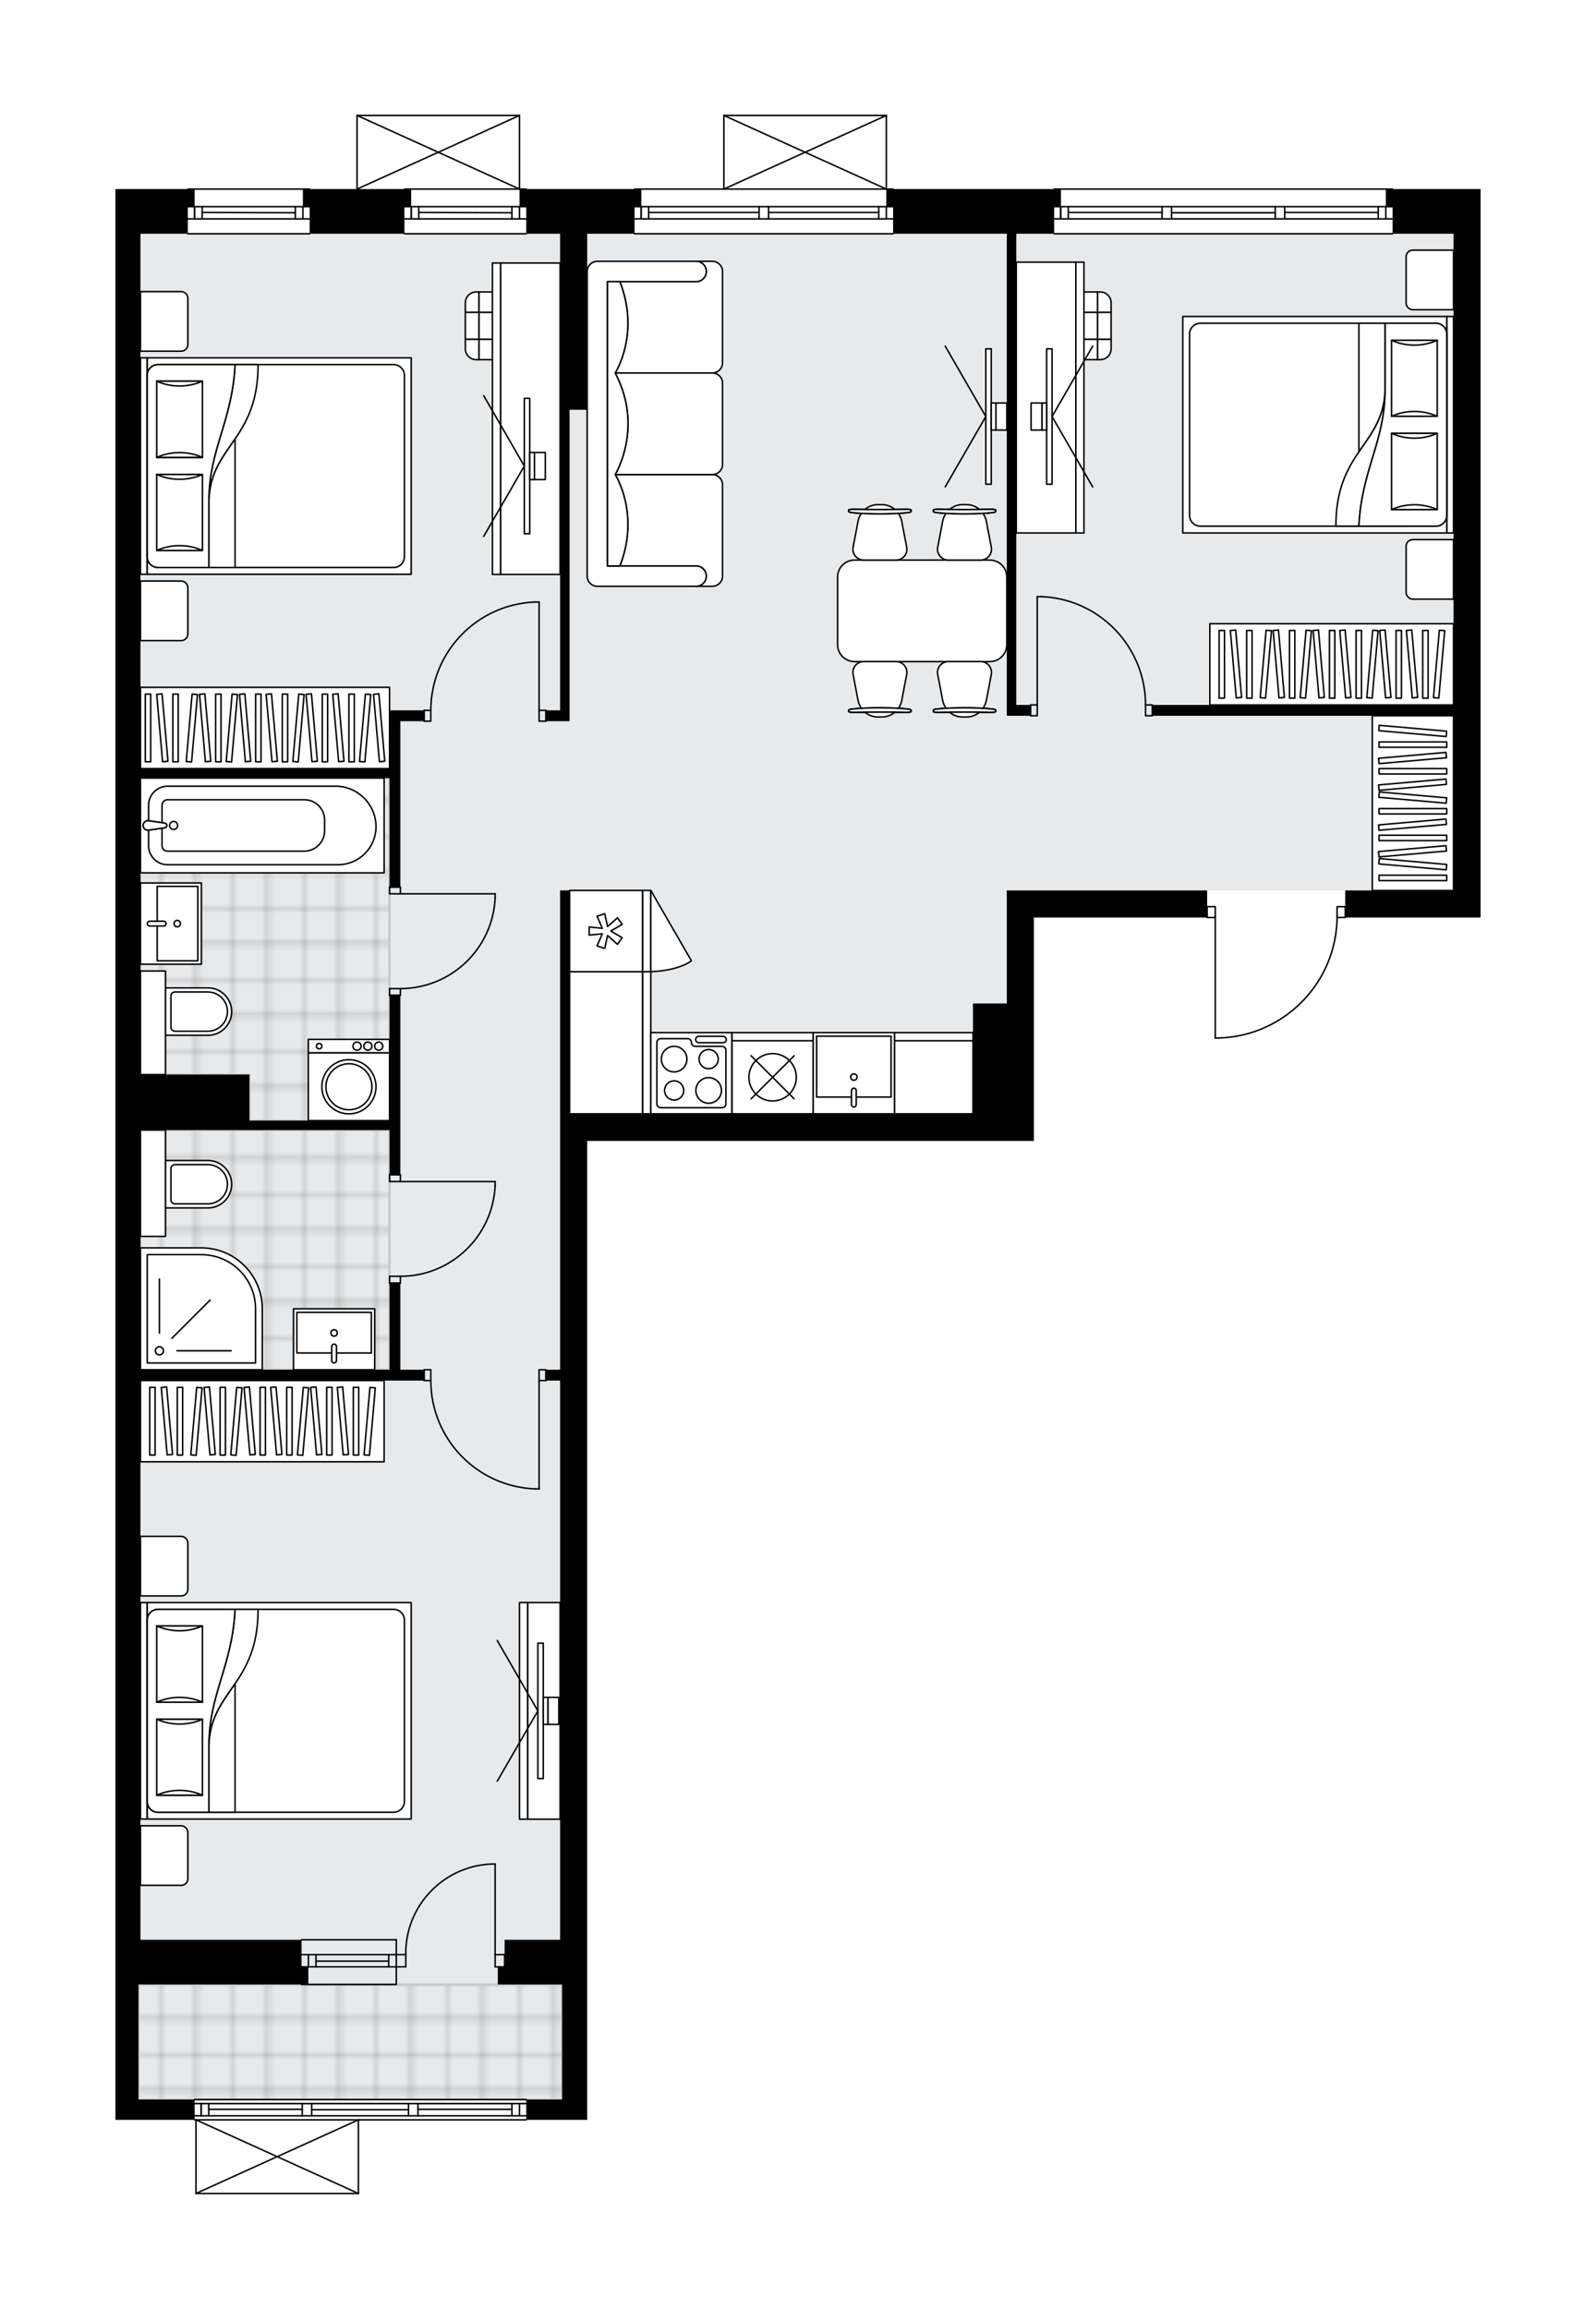 <svg xmlns="http://www.w3.org/2000/svg" xmlns:xlink="http://www.w3.org/1999/xlink" height="2000px" id="Layer_1" style="enable-background:new 0 0 1382.79 2000;" version="1.1" viewBox="0 0 1382.79 2000" width="1382.79px" x="0px" y="0px" xml:space="preserve">
<style type="text/css">
	.st0{fill:none;}
	.st1{opacity:0.25;fill:none;stroke:#13110C;stroke-width:0.4;stroke-miterlimit:10;}
	.st2{fill:#FFFFFF;}
	.st3{fill:#E7EAEC;}
	.st4{fill:url(#SVGID_1_);stroke:#C8C8C8;stroke-width:2;stroke-linecap:round;stroke-linejoin:round;stroke-miterlimit:10;}
	
		.st5{fill:url(#SVGID_00000124884458113021263220000007328771651029907105_);stroke:#C8C8C8;stroke-width:2;stroke-linecap:round;stroke-linejoin:round;stroke-miterlimit:10;}
	
		.st6{fill:url(#SVGID_00000056389736140498041630000005596336879933309590_);stroke:#C8C8C8;stroke-width:2;stroke-linecap:round;stroke-linejoin:round;stroke-miterlimit:10;}
	.st7{fill:none;stroke:#000000;stroke-width:1.3;stroke-linecap:round;stroke-linejoin:round;stroke-miterlimit:10;}
	.st8{fill:#FFFFFF;stroke:#000000;stroke-width:1.3;stroke-linecap:round;stroke-linejoin:round;stroke-miterlimit:10;}
	.st9{fill:none;stroke:#000000;stroke-width:1.3;stroke-linecap:round;stroke-linejoin:round;}
	.st10{fill:none;stroke:#000000;stroke-width:1.3;stroke-linecap:round;stroke-linejoin:round;stroke-dasharray:10.508,10.508;}
	.st11{fill:none;stroke:#000000;stroke-width:1.3;stroke-linecap:round;stroke-linejoin:round;stroke-dasharray:9.42,9.42;}
	.st12{font-family:'Arial-BoldMT';}
	.st13{font-size:61.471px;}
	.st14{font-size:52.014px;}
	.st15{font-family:'ArialMT';}
	.st16{font-size:40px;}
</style>
<pattern height="14.57" id="New_Pattern_Swatch_2" patternUnits="userSpaceOnUse" style="overflow:visible;" viewBox="7.49 -22.06 14.57 14.57" width="14.57" x="-2353.62" y="983.15">
	<g>
		<rect class="st0" height="14.57" width="14.57" x="7.49" y="-22.06" />
		<g>
			<rect class="st1" height="7.29" width="7.29" x="14.77" y="-7.49" />
		</g>
		<g>
			<rect class="st1" height="7.29" width="7.29" x="0.2" y="-7.49" />
		</g>
		<g>
			<rect class="st1" height="7.29" width="7.29" x="22.06" y="-14.77" />
		</g>
		<g>
			<rect class="st1" height="7.29" width="7.29" x="7.49" y="-14.77" />
			<rect class="st1" height="7.29" width="7.29" x="14.77" y="-22.06" />
		</g>
		<g>
			<rect class="st1" height="7.29" width="7.29" x="0.2" y="-22.06" />
		</g>
		<g>
			<rect class="st1" height="7.29" width="7.29" x="22.06" y="-29.35" />
		</g>
		<g>
			<rect class="st1" height="7.29" width="7.29" x="7.49" y="-29.35" />
		</g>
	</g>
</pattern>
<path class="st2" d="M1207.21,163.78h75.58v15.25v23.46  v279.13v313.14h-23.46h-93.18c0,0.36-0.29,0.65-0.65,0.65h-6.41c-0.46,27.11-11.07,52.68-30,72.18  c-19.36,19.94-45.31,31.37-73.09,32.19c-0.01,0-0.01,0-0.02,0h-3.07c-0.36,0-0.65-0.29-0.65-0.65V795.41h-6.39  c-0.36,0-0.65-0.29-0.65-0.65H895.76v74.47v95.59v23.46H508.73v96.76v595.21v23.46v15.25v99.69v17.59H456.6  c0,0.36-0.29,0.65-0.65,0.65H311.17V1900c0,0,0,0.01,0,0.01c0,0.04-0.01,0.07-0.02,0.11c-0.01,0.05-0.01,0.1-0.03,0.15  c0,0,0,0,0,0.01c0,0.01-0.01,0.01-0.01,0.01c-0.05,0.1-0.12,0.17-0.2,0.23c-0.02,0.02-0.04,0.03-0.06,0.04  c-0.09,0.05-0.2,0.09-0.31,0.09H169.78c-0.12,0-0.22-0.04-0.31-0.09c-0.02-0.01-0.04-0.03-0.06-0.04c-0.08-0.06-0.16-0.14-0.2-0.23  c0-0.01-0.01-0.01-0.01-0.01c0,0,0,0,0-0.01c-0.02-0.04-0.02-0.1-0.03-0.15c-0.01-0.04-0.02-0.07-0.02-0.11c0,0,0-0.01,0-0.01  v-63.13h-0.52c-0.36,0-0.65-0.29-0.65-0.65H100v-17.59v-99.69v-38.7V202.48v-23.46v-15.25h62.1c0,0,0,0,0,0  c0-0.36,0.29-0.65,0.65-0.65H268.3c0.36,0,0.65,0.29,0.65,0.65c0,0,0,0,0,0h39.75c0,0,0,0,0,0V100c0,0,0-0.01,0-0.01  c0-0.04,0.01-0.07,0.02-0.11c0.01-0.05,0.01-0.1,0.03-0.15c0,0,0,0,0-0.01c0.01-0.02,0.03-0.04,0.04-0.06  c0.03-0.05,0.06-0.1,0.1-0.14c0.03-0.03,0.06-0.04,0.09-0.06c0.04-0.03,0.07-0.05,0.12-0.07c0.04-0.02,0.09-0.02,0.13-0.03  c0.04-0.01,0.07-0.02,0.11-0.02h140.74c0.03,0,0.06,0.01,0.1,0.02c0.05,0.01,0.1,0.01,0.14,0.03c0.04,0.02,0.08,0.05,0.12,0.07  c0.03,0.02,0.06,0.04,0.09,0.06c0.04,0.04,0.07,0.09,0.1,0.14c0.01,0.02,0.03,0.03,0.04,0.06c0,0,0,0,0,0.01  c0.02,0.05,0.02,0.1,0.03,0.15c0.01,0.04,0.02,0.07,0.02,0.11c0,0,0,0.01,0,0.01v63.13h5.21c0.36,0,0.65,0.29,0.65,0.65c0,0,0,0,0,0  h92.52c0,0,0,0,0,0c0-0.36,0.29-0.65,0.65-0.65h76.76V100c0,0,0-0.01,0-0.01c0-0.04,0.01-0.07,0.02-0.11  c0.01-0.05,0.01-0.1,0.03-0.15c0,0,0,0,0-0.01c0.01-0.02,0.03-0.04,0.04-0.06c0.03-0.05,0.06-0.1,0.1-0.14  c0.03-0.03,0.06-0.04,0.09-0.06c0.04-0.03,0.08-0.06,0.12-0.07c0.04-0.02,0.09-0.02,0.13-0.03c0.04-0.01,0.07-0.02,0.11-0.02h140.74  c0.03,0,0.06,0.01,0.09,0.02c0.05,0.01,0.1,0.01,0.14,0.03c0.04,0.02,0.08,0.05,0.12,0.07c0.03,0.02,0.07,0.04,0.09,0.06  c0.04,0.04,0.07,0.09,0.1,0.14c0.01,0.02,0.03,0.04,0.04,0.06c0,0,0,0,0,0.01c0.02,0.05,0.02,0.1,0.03,0.15  c0.01,0.04,0.02,0.07,0.02,0.11c0,0,0,0.01,0,0.01v63.13h5.21c0.36,0,0.65,0.29,0.65,0.65c0,0,0,0,0,0H912.7c0,0,0,0,0,0  c0-0.36,0.29-0.65,0.65-0.65h293.21C1206.92,163.13,1207.21,163.42,1207.21,163.78C1207.21,163.78,1207.21,163.78,1207.21,163.78z" id="background" />
<g id="floor">
	<polygon class="st3" points="1259.33,202.48 872.3,202.48 761.8,202.48 121.7,202.48 121.7,941.36 121.7,964.82 121.7,1718.94    119.94,1718.94 119.94,1818.63 487.03,1818.63 487.03,1718.94 485.27,1718.94 485.27,964.82 872.3,964.82 872.3,771.3    1259.33,771.3  " />
	<pattern id="SVGID_1_" patternTransform="matrix(4.138 0 0 4.138 15992.814 24370.867)" xlink:href="#New_Pattern_Swatch_2">
	</pattern>
	<rect class="st4" height="99.69" width="367.09" x="119.94" y="1718.94" />
	
		<pattern id="SVGID_00000009560151067669656010000008388717362156519085_" patternTransform="matrix(4.138 0 0 4.138 15992.814 24370.867)" xlink:href="#New_Pattern_Swatch_2">
	</pattern>
	
		<polygon points="   121.7,1186.48 337.5,1186.48 337.5,978.89 121.7,978.89 121.7,1070.96 121.7,1070.96  " style="fill:url(#SVGID_00000009560151067669656010000008388717362156519085_);stroke:#C8C8C8;stroke-width:2;stroke-linecap:round;stroke-linejoin:round;stroke-miterlimit:10;" />
	
		<pattern id="SVGID_00000164503892294994239890000010304018440148083124_" patternTransform="matrix(4.138 0 0 4.138 15992.814 24370.867)" xlink:href="#New_Pattern_Swatch_2">
	</pattern>
	
		<polygon points="   174.47,673.96 161.57,673.96 121.7,673.96 121.7,841.08 121.7,841.08 121.7,930.8 216.11,930.8 216.11,970.68 337.5,970.68    337.5,673.96  " style="fill:url(#SVGID_00000164503892294994239890000010304018440148083124_);stroke:#C8C8C8;stroke-width:2;stroke-linecap:round;stroke-linejoin:round;stroke-miterlimit:10;" />
	<g id="LINE_00000065786576519759676690000014876688556318067607_">
		<line class="st7" x1="913.35" x2="1206.56" y1="163.78" y2="163.78" />
	</g>
	<g id="LINE_00000055695333924350628180000007653453544769955969_">
		<line class="st7" x1="919.01" x2="919.01" y1="179.02" y2="189.58" />
	</g>
	<g id="LINE_00000049918723239742324900000016781381692003145659_">
		<line class="st7" x1="1200.69" x2="1200.69" y1="179.02" y2="189.58" />
	</g>
	<g id="LINE_00000039831539207267349390000005540477906635227035_">
		<line class="st7" x1="1006.83" x2="925.57" y1="184.01" y2="184.01" />
	</g>
	<g id="LINE_00000054969498064321529070000006541453416508843396_">
		<line class="st7" x1="1194.13" x2="1113.08" y1="184.01" y2="184.01" />
	</g>
	<g id="LINE_00000131343987155895808240000006076412457465874586_">
		<line class="st7" x1="1194.13" x2="1194.13" y1="189.58" y2="179.02" />
	</g>
	<g id="LINE_00000165203324440968710700000010232420978212104614_">
		<line class="st7" x1="919.01" x2="919.01" y1="179.02" y2="189.58" />
	</g>
	<g id="LINE_00000080929683170939022060000011869268320068364722_">
		<line class="st7" x1="925.57" x2="925.57" y1="189.58" y2="179.02" />
	</g>
	<g id="LINE_00000069365103627974201860000016456032373402370953_">
		<line class="st7" x1="1015.04" x2="1015.04" y1="179.02" y2="189.58" />
	</g>
	<g id="LINE_00000107564203042638147850000010872911639718829994_">
		<line class="st7" x1="1015.04" x2="1006.83" y1="189.58" y2="189.58" />
	</g>
	<g id="LINE_00000059287704058068875000000017233142017148774839_">
		<line class="st7" x1="1006.83" x2="1006.83" y1="189.58" y2="179.02" />
	</g>
	<g id="LINE_00000121254292581433992770000003389307157854265999_">
		<line class="st7" x1="1006.83" x2="1015.04" y1="179.02" y2="179.02" />
	</g>
	<g id="LINE_00000079480909195407717110000009791433008972479892_">
		<line class="st7" x1="1206.56" x2="913.35" y1="202.48" y2="202.48" />
	</g>
	<g id="LINE_00000083049689348766073870000013339397413849622183_">
		<line class="st7" x1="1113.08" x2="1113.08" y1="179.02" y2="189.58" />
	</g>
	<g id="LINE_00000083070595215373605710000009937352669109298860_">
		<line class="st7" x1="1113.08" x2="1104.87" y1="189.58" y2="189.58" />
	</g>
	<g id="LINE_00000107582404878869313900000013119599633924733112_">
		<line class="st7" x1="1104.87" x2="1104.87" y1="189.58" y2="179.02" />
	</g>
	<g id="LINE_00000108308241271841889630000004005283546635650734_">
		<line class="st7" x1="1104.87" x2="1113.08" y1="179.02" y2="179.02" />
	</g>
	<g id="LINE_00000102530633821098419090000012415357882457284002_">
		<line class="st7" x1="1104.87" x2="1015.04" y1="184.3" y2="184.3" />
	</g>
	<g id="LWPOLYLINE_00000079461657966594350270000014413953740074394770_">
		<line class="st7" x1="1113.08" x2="1206.56" y1="179.02" y2="179.02" />
	</g>
	<g id="LWPOLYLINE_00000083078235745556439140000013639604730856111033_">
		<line class="st7" x1="1104.87" x2="1015.04" y1="179.02" y2="179.02" />
	</g>
	<g id="LWPOLYLINE_00000104677644315730423990000005175078907707876282_">
		<line class="st7" x1="1006.83" x2="913.35" y1="179.02" y2="179.02" />
	</g>
	<g id="LWPOLYLINE_00000137102829040881925930000007281117979113345689_">
		<line class="st7" x1="1113.08" x2="1206.56" y1="189.58" y2="189.58" />
	</g>
	<g id="LWPOLYLINE_00000170975494200007203710000013407744075092244927_">
		<line class="st7" x1="1104.87" x2="1015.04" y1="189.58" y2="189.58" />
	</g>
	<g id="LWPOLYLINE_00000092457771124146866120000008924307349832712835_">
		<line class="st7" x1="1006.83" x2="913.35" y1="189.58" y2="189.58" />
	</g>
	<g id="LINE_00000053504407235295608250000006365578803278196671_">
		<line class="st7" x1="168.61" x2="455.95" y1="1818.63" y2="1818.63" />
	</g>
	<g id="LINE_00000025420483739460619990000013872351668311774348_">
		<line class="st7" x1="174.26" x2="174.26" y1="1822.15" y2="1832.7" />
	</g>
	<g id="LINE_00000065782580483564490650000000032238036436846219_">
		<line class="st7" x1="450.09" x2="450.09" y1="1822.15" y2="1832.7" />
	</g>
	<g id="LINE_00000158015229875373570610000006107069453887089798_">
		<line class="st7" x1="261.85" x2="180.83" y1="1827.13" y2="1827.13" />
	</g>
	<g id="LINE_00000090256208736794087230000007740420280929462680_">
		<line class="st7" x1="443.52" x2="362.13" y1="1827.13" y2="1827.13" />
	</g>
	<g id="LINE_00000142857331085090662010000004965870082379129276_">
		<line class="st7" x1="443.52" x2="443.52" y1="1832.7" y2="1822.15" />
	</g>
	<g id="LINE_00000083052193232808870410000010161486886702033804_">
		<line class="st7" x1="174.26" x2="174.26" y1="1822.15" y2="1832.7" />
	</g>
	<g id="LINE_00000124872792600948838660000009627313157501472153_">
		<line class="st7" x1="180.83" x2="180.83" y1="1832.7" y2="1822.15" />
	</g>
	<g id="LINE_00000053530463252288550400000016792236990050464682_">
		<line class="st7" x1="270.06" x2="270.06" y1="1822.15" y2="1832.7" />
	</g>
	<g id="LINE_00000068675229051570000550000017709006529851211684_">
		<line class="st7" x1="270.06" x2="261.85" y1="1832.7" y2="1832.7" />
	</g>
	<g id="LINE_00000124125739327719540370000008337198395620922258_">
		<line class="st7" x1="261.85" x2="261.85" y1="1832.7" y2="1822.15" />
	</g>
	<g id="LINE_00000070826066669602983360000015809619787512411033_">
		<line class="st7" x1="261.85" x2="270.06" y1="1822.15" y2="1822.15" />
	</g>
	<g id="LINE_00000026856183877299310400000017227982792068213126_">
		<line class="st7" x1="455.95" x2="168.61" y1="1836.22" y2="1836.22" />
	</g>
	<g id="LINE_00000114057344830888230670000012578887860259156128_">
		<line class="st7" x1="362.13" x2="362.13" y1="1822.15" y2="1832.7" />
	</g>
	<g id="LINE_00000075844241463108017520000009979526615069503115_">
		<line class="st7" x1="362.13" x2="353.92" y1="1832.7" y2="1832.7" />
	</g>
	<g id="LINE_00000132075396329006983590000008563069426093278885_">
		<line class="st7" x1="353.92" x2="353.92" y1="1832.7" y2="1822.15" />
	</g>
	<g id="LINE_00000026139384054244114300000002819755934012810174_">
		<line class="st7" x1="353.92" x2="362.13" y1="1822.15" y2="1822.15" />
	</g>
	<g id="LINE_00000106105842522641406760000009864554832837735863_">
		<line class="st7" x1="353.92" x2="270.06" y1="1827.43" y2="1827.43" />
	</g>
	<g id="LWPOLYLINE_00000085928756548986037630000009881850516926183820_">
		<line class="st7" x1="362.13" x2="455.95" y1="1822.15" y2="1822.15" />
	</g>
	<g id="LWPOLYLINE_00000165233067441535944710000005381149338551270536_">
		<line class="st7" x1="353.92" x2="270.06" y1="1822.15" y2="1822.15" />
	</g>
	<g id="LWPOLYLINE_00000171703574193634830030000001148430362651012486_">
		<line class="st7" x1="261.85" x2="168.61" y1="1822.15" y2="1822.15" />
	</g>
	<g id="LWPOLYLINE_00000121980146618915955450000003600813094308764095_">
		<line class="st7" x1="362.13" x2="455.95" y1="1832.7" y2="1832.7" />
	</g>
	<g id="LWPOLYLINE_00000060001856651784110330000006407114206453362308_">
		<line class="st7" x1="353.92" x2="270.06" y1="1832.7" y2="1832.7" />
	</g>
	<g id="LWPOLYLINE_00000023265218225971862250000011233787713918564010_">
		<line class="st7" x1="261.85" x2="168.61" y1="1832.7" y2="1832.7" />
	</g>
	<g id="LINE_00000099622775142548763430000005980315499039424656_">
		<line class="st7" x1="343.36" x2="261.26" y1="1693.14" y2="1693.14" />
	</g>
	<g id="LINE_00000170991891389512650230000015178549088150426279_">
		<line class="st7" x1="343.36" x2="261.26" y1="1703.69" y2="1703.69" />
	</g>
	<g id="LINE_00000035491931438055845750000016566560567984163757_">
		<line class="st7" x1="336.79" x2="273.78" y1="1698.7" y2="1698.7" />
	</g>
	<g id="LINE_00000167393754036994380000000010144827415193517973_">
		<line class="st7" x1="267.21" x2="267.21" y1="1693.14" y2="1703.69" />
	</g>
	<g id="LINE_00000013179287833817328050000011939923519866055578_">
		<line class="st7" x1="336.79" x2="336.79" y1="1693.14" y2="1703.69" />
	</g>
	<g id="LINE_00000090263260062645350600000010911420348804694717_">
		<line class="st7" x1="343.36" x2="261.26" y1="1680.24" y2="1680.24" />
	</g>
	<g id="LINE_00000029004786630703762420000002730178792894629799_">
		<line class="st7" x1="261.26" x2="343.36" y1="1718.94" y2="1718.94" />
	</g>
	<g id="LINE_00000035489913453476718960000007669405928196392607_">
		<line class="st7" x1="273.78" x2="273.78" y1="1693.13" y2="1703.68" />
	</g>
	<g id="LINE_00000160185235011523682170000009487766204351126204_">
		<line class="st7" x1="343.36" x2="343.36" y1="1680.24" y2="1718.94" />
	</g>
	<g id="LINE_00000074410772854608592360000012393266196875705271_">
		<line class="st7" x1="549.78" x2="773.79" y1="163.78" y2="163.78" />
	</g>
	<g id="LINE_00000030482495924479557070000017920715969480339634_">
		<line class="st7" x1="773.79" x2="665.89" y1="189.58" y2="189.58" />
	</g>
	<g id="LINE_00000171684574122227787450000009131871806101611682_">
		<line class="st7" x1="657.68" x2="549.78" y1="189.58" y2="189.58" />
	</g>
	<g id="LINE_00000028289552743048053520000003807739055165662127_">
		<line class="st7" x1="555.43" x2="555.43" y1="179.02" y2="189.58" />
	</g>
	<g id="LINE_00000121989394167032080680000009492852406677520562_">
		<line class="st7" x1="767.92" x2="767.92" y1="179.02" y2="189.58" />
	</g>
	<g id="LINE_00000165931942520435063730000017975550182493495474_">
		<line class="st7" x1="773.79" x2="665.89" y1="179.02" y2="179.02" />
	</g>
	<g id="LINE_00000008863024628410990100000013914577159876313247_">
		<line class="st7" x1="657.68" x2="549.78" y1="179.02" y2="179.02" />
	</g>
	<g id="LINE_00000159454590524595304560000009784552671122908821_">
		<line class="st7" x1="657.68" x2="562" y1="184.01" y2="184.01" />
	</g>
	<g id="LINE_00000065070385521976046320000018078478290674830007_">
		<line class="st7" x1="761.35" x2="665.89" y1="184.01" y2="184.01" />
	</g>
	<g id="LINE_00000095320264146553728340000015992664373918158999_">
		<line class="st7" x1="761.35" x2="761.35" y1="189.58" y2="179.02" />
	</g>
	<g id="LINE_00000178910194484714062360000005926320974451856798_">
		<line class="st7" x1="555.43" x2="555.43" y1="179.02" y2="189.58" />
	</g>
	<g id="LINE_00000036967035228696407000000016109842175227796406_">
		<line class="st7" x1="562" x2="562" y1="189.58" y2="179.02" />
	</g>
	<g id="LINE_00000026848146106441152700000010832902116269865906_">
		<line class="st7" x1="665.89" x2="665.89" y1="179.02" y2="189.58" />
	</g>
	<g id="LINE_00000040552745066697049040000010525941071149768638_">
		<line class="st7" x1="665.89" x2="657.68" y1="189.58" y2="189.58" />
	</g>
	<g id="LINE_00000108288510476200978520000003965933461377984424_">
		<line class="st7" x1="657.68" x2="657.68" y1="189.58" y2="179.02" />
	</g>
	<g id="LINE_00000025436242193642029510000017468525202489235609_">
		<line class="st7" x1="657.68" x2="665.89" y1="179.02" y2="179.02" />
	</g>
	<g id="LINE_00000158029744129882737360000000452035006236859826_">
		<line class="st7" x1="773.79" x2="549.78" y1="202.48" y2="202.48" />
	</g>
	<g id="LINE_00000166659359402857546540000006888816347670112685_">
		<line class="st7" x1="162.75" x2="268.3" y1="163.78" y2="163.78" />
	</g>
	<g id="LINE_00000089536272190799520500000011798886324958547086_">
		<line class="st7" x1="268.3" x2="162.75" y1="189.58" y2="189.58" />
	</g>
	<g id="LINE_00000067222677937921012290000013896382423226966180_">
		<line class="st7" x1="168.61" x2="168.61" y1="179.02" y2="189.58" />
	</g>
	<g id="LINE_00000164488892891992141570000000551319292227483056_">
		<line class="st7" x1="262.44" x2="262.44" y1="179.02" y2="189.58" />
	</g>
	<g id="LINE_00000075144597459129958490000015561336890302944683_">
		<line class="st7" x1="268.3" x2="162.75" y1="179.02" y2="179.02" />
	</g>
	<g id="LINE_00000066485861710720031560000015687210182824758971_">
		<line class="st7" x1="255.87" x2="175.18" y1="184.3" y2="184.01" />
	</g>
	<g id="LINE_00000105393434105364237340000000017509512719073209_">
		<line class="st7" x1="255.87" x2="255.87" y1="189.58" y2="179.02" />
	</g>
	<g id="LINE_00000061470997728665373610000015814256366715943070_">
		<line class="st7" x1="168.61" x2="168.61" y1="179.02" y2="189.58" />
	</g>
	<g id="LINE_00000108987205449452610270000003429282243111353006_">
		<line class="st7" x1="175.18" x2="175.18" y1="189.58" y2="179.02" />
	</g>
	<g id="LINE_00000014599286894313641560000006314802742875997616_">
		<line class="st7" x1="268.3" x2="162.75" y1="202.48" y2="202.48" />
	</g>
	<g id="LINE_00000067939055274397731860000007113485827772173238_">
		<line class="st7" x1="350.4" x2="455.95" y1="163.78" y2="163.78" />
	</g>
	<g id="LINE_00000163766132052569809950000005406681248043331248_">
		<line class="st7" x1="455.95" x2="350.4" y1="189.58" y2="189.58" />
	</g>
	<g id="LINE_00000016795977376360528220000011321562622105406866_">
		<line class="st7" x1="356.26" x2="356.26" y1="179.02" y2="189.58" />
	</g>
	<g id="LINE_00000119817585278938372960000005156282391921515940_">
		<line class="st7" x1="450.09" x2="450.09" y1="179.02" y2="189.58" />
	</g>
	<g id="LINE_00000064344046677448698400000016632804057604906674_">
		<line class="st7" x1="455.95" x2="350.4" y1="179.02" y2="179.02" />
	</g>
	<g id="LINE_00000065763829729481684720000014212417543473064877_">
		<line class="st7" x1="443.52" x2="362.83" y1="184.3" y2="184.01" />
	</g>
	<g id="LINE_00000031195723120052490540000012746045048251156133_">
		<line class="st7" x1="443.52" x2="443.52" y1="189.58" y2="179.02" />
	</g>
	<g id="LINE_00000176731453089465330790000003631816620475892121_">
		<line class="st7" x1="356.26" x2="356.26" y1="179.02" y2="189.58" />
	</g>
	<g id="LINE_00000039845339734108077130000001666665195044782745_">
		<line class="st7" x1="362.83" x2="362.83" y1="189.58" y2="179.02" />
	</g>
	<g id="LINE_00000119077340528475253480000017596999168723976089_">
		<line class="st7" x1="455.95" x2="350.4" y1="202.48" y2="202.48" />
	</g>
	<g id="LWPOLYLINE_00000008829924268730123790000010299650863304943551_">
		<rect class="st7" height="9.38" width="7.04" x="1158.47" y="785.37" />
	</g>
	<g id="LWPOLYLINE_00000012468767151882921080000017288419796145844899_">
		<rect class="st7" height="9.38" width="7.04" x="1045.88" y="785.37" />
	</g>
	<g id="LWPOLYLINE_00000016074363009100399140000012898301874538824369_">
		<path class="st7" d="M1055.99,899.13c57.08-1.69,102.48-48.45,102.48-105.55" />
	</g>
	<g id="LINE_00000129182997312102075530000012784436244657384589_">
		<line class="st7" x1="1052.92" x2="1052.92" y1="793.57" y2="899.13" />
	</g>
	<g id="LINE_00000086692413789400666690000009612366233138590083_">
		<line class="st7" x1="1052.92" x2="1055.99" y1="899.13" y2="899.13" />
	</g>
	<g id="LWPOLYLINE_00000031184776646603903120000016270727705827246232_">
		<rect class="st7" height="9.38" width="5.86" x="467.09" y="1186.48" />
	</g>
	<g id="LWPOLYLINE_00000162328598676593272870000000520433831000334501_">
		<rect class="st7" height="9.38" width="5.86" x="367.4" y="1186.48" />
	</g>
	<g id="LINE_00000032644299928058892210000014195679337956534185_">
		<line class="st7" x1="472.96" x2="472.96" y1="1195.86" y2="1186.48" />
	</g>
	<g id="LINE_00000042014700665336207830000002146795374242112955_">
		<line class="st7" x1="367.4" x2="367.4" y1="1195.86" y2="1186.48" />
	</g>
	<g id="LINE_00000153682062810317172080000013125023687641567110_">
		<line class="st7" x1="467.09" x2="467.09" y1="1195.86" y2="1289.69" />
	</g>
	<g id="LINE_00000091012503940445673610000009848272398349365898_">
		<line class="st7" x1="463.57" x2="467.09" y1="1289.69" y2="1289.69" />
	</g>
	<g id="ARC_00000088831235778976971070000006536010941650174601_">
		<path class="st7" d="M463.57,1289.69c-50.41-1.95-90.28-43.38-90.31-93.83" />
	</g>
	<g id="LWPOLYLINE_00000083787711222964909280000000558363892583696285_">
		<rect class="st7" height="5.86" width="9.38" x="337.5" y="1017.59" />
	</g>
	<g id="LWPOLYLINE_00000172415701755388798190000015985854851386011318_">
		<rect class="st7" height="5.86" width="9.38" x="337.5" y="1105.55" />
	</g>
	<g id="LINE_00000049216487539880143820000006576410614144729755_">
		<line class="st7" x1="346.88" x2="337.5" y1="1017.59" y2="1017.59" />
	</g>
	<g id="LINE_00000009583518868432803480000014008256709496223114_">
		<line class="st7" x1="346.88" x2="337.5" y1="1111.42" y2="1111.42" />
	</g>
	<g id="LINE_00000125592259958498971430000013342035469152139166_">
		<line class="st7" x1="346.88" x2="428.98" y1="1023.46" y2="1023.46" />
	</g>
	<g id="ARC_00000053526205651397025160000012884682111557515405_">
		<path class="st7" d="M428.98,1026.97c-1.95,43.93-38.12,78.55-82.1,78.58" />
	</g>
	<g id="LINE_00000089562465139014371550000011076751458174490510_">
		<line class="st7" x1="428.98" x2="428.98" y1="1023.46" y2="1026.97" />
	</g>
	<g id="LWPOLYLINE_00000053524909017945160920000002378286189951548076_">
		<rect class="st7" height="5.86" width="9.38" x="337.5" y="768.37" />
	</g>
	<g id="LWPOLYLINE_00000112614820430144117570000008852506318031472551_">
		<rect class="st7" height="5.86" width="9.38" x="337.5" y="856.33" />
	</g>
	<g id="LINE_00000018944170385041308970000016851334477922264730_">
		<line class="st7" x1="346.88" x2="337.5" y1="768.37" y2="768.37" />
	</g>
	<g id="LINE_00000060013512068088944100000009096409515412034962_">
		<line class="st7" x1="346.88" x2="337.5" y1="862.19" y2="862.19" />
	</g>
	<g id="LINE_00000102532397676221292860000017606957325573818502_">
		<line class="st7" x1="346.88" x2="428.98" y1="774.23" y2="774.23" />
	</g>
	<g id="ARC_00000005262989832105636520000014543378050425037488_">
		<path class="st7" d="M428.98,777.75c-1.95,43.93-38.12,78.55-82.1,78.58" />
	</g>
	<g id="LINE_00000080179742923534904070000004253934680331118765_">
		<line class="st7" x1="428.98" x2="428.98" y1="774.23" y2="777.75" />
	</g>
	<g id="LWPOLYLINE_00000148657447491751725740000006410916568809316228_">
		<rect class="st7" height="9.38" width="5.86" x="467.09" y="615.31" />
	</g>
	<g id="LWPOLYLINE_00000163043629256636931620000015021192281332718519_">
		<rect class="st7" height="9.38" width="5.86" x="367.4" y="615.31" />
	</g>
	<g id="LINE_00000121990940141568721540000018303596161449936575_">
		<line class="st7" x1="472.96" x2="472.96" y1="615.31" y2="624.7" />
	</g>
	<g id="LINE_00000103233328841181183720000000077027968755158425_">
		<line class="st7" x1="367.4" x2="367.4" y1="615.31" y2="624.7" />
	</g>
	<g id="LINE_00000039114078675679972560000010115120925291383445_">
		<line class="st7" x1="467.09" x2="467.09" y1="615.31" y2="521.49" />
	</g>
	<g id="LINE_00000041290093127116805580000002347649942031906736_">
		<line class="st7" x1="463.57" x2="467.09" y1="521.49" y2="521.49" />
	</g>
	<g id="ARC_00000067211354338750104800000011442807574853512090_">
		<path class="st7" d="M373.27,615.31c0.03-50.45,39.89-91.87,90.31-93.83" />
	</g>
	<g id="LWPOLYLINE_00000119806182673811842610000006145813426269645711_">
		<rect class="st7" height="9.38" width="5.86" x="892.83" y="610.62" />
	</g>
	<g id="LWPOLYLINE_00000096028668317874011940000011539562731473449346_">
		<rect class="st7" height="9.38" width="5.86" x="992.52" y="610.62" />
	</g>
	<g id="LINE_00000040543067470427863470000002846018634056310450_">
		<line class="st7" x1="892.83" x2="892.83" y1="610.62" y2="620.01" />
	</g>
	<g id="LINE_00000161623861839334612550000006888650830602808255_">
		<line class="st7" x1="998.38" x2="998.38" y1="610.62" y2="620.01" />
	</g>
	<g id="LINE_00000115503862824076377030000003071271545035652543_">
		<line class="st7" x1="898.69" x2="898.69" y1="610.62" y2="516.8" />
	</g>
	<g id="LINE_00000140006568582603771630000007093924450994863804_">
		<line class="st7" x1="902.21" x2="898.69" y1="516.8" y2="516.8" />
	</g>
	<g id="ARC_00000033344800517832002600000015849347960342770858_">
		<path class="st7" d="M902.21,516.8c50.41,1.95,90.28,43.38,90.31,93.83" />
	</g>
	<g id="ARC_00000134949375277501148170000008876273475021355402_">
		<path class="st7" d="M351.57,1693.14c-0.01-0.38-0.01-0.77-0.01-1.15c0-42.76,34.66-77.42,77.41-77.43" />
	</g>
	<g id="LINE_00000108286340721150628270000014005022253381748619_">
		<line class="st7" x1="428.98" x2="428.98" y1="1693.14" y2="1614.56" />
	</g>
	<g id="LINE_00000133498313644363507780000011636324810637240207_">
		<line class="st7" x1="343.36" x2="351.57" y1="1693.14" y2="1693.14" />
	</g>
	<g id="LINE_00000012468162339334805260000007836607242628172724_">
		<line class="st7" x1="351.57" x2="351.57" y1="1693.14" y2="1703.69" />
	</g>
	<g id="LINE_00000061444644598360912820000014366355308338328462_">
		<line class="st7" x1="351.57" x2="343.36" y1="1703.69" y2="1703.69" />
	</g>
	<g id="LINE_00000124144180742294492970000010445957015201618054_">
		<line class="st7" x1="437.19" x2="428.98" y1="1703.69" y2="1703.69" />
	</g>
	<g id="LINE_00000094609891060973186860000004376817696691454855_">
		<line class="st7" x1="428.98" x2="428.98" y1="1703.69" y2="1693.14" />
	</g>
	<g id="LINE_00000096027896324094347900000014039593921397685689_">
		<line class="st7" x1="428.98" x2="437.19" y1="1693.14" y2="1693.14" />
	</g>
	<g id="LINE_00000004535067706262912720000015019608039223639684_">
		<line class="st7" x1="437.19" x2="437.19" y1="1703.69" y2="1693.14" />
	</g>
	<g id="LINE_00000081643493045326012660000016515804363717221793_">
		<line class="st7" x1="309.35" x2="450.09" y1="100" y2="100" />
	</g>
	<g id="LINE_00000092449202588576156600000016704141739794196663_">
		<line class="st7" x1="450.09" x2="450.09" y1="100" y2="163.78" />
	</g>
	<g id="LINE_00000037684733075651411440000018385976143248004755_">
		<line class="st7" x1="309.35" x2="309.35" y1="163.78" y2="100" />
	</g>
	<g id="LWPOLYLINE_00000121260775994073618590000000704124175429194141_">
		<line class="st7" x1="450.09" x2="309.35" y1="163.78" y2="100" />
	</g>
	<g id="LWPOLYLINE_00000180338292514140519220000010372872377066905240_">
		<line class="st7" x1="309.35" x2="450.09" y1="163.78" y2="100" />
	</g>
	<g id="LINE_00000039098198554853455940000004696537656953222016_">
		<line class="st7" x1="627.18" x2="767.92" y1="100" y2="100" />
	</g>
	<g id="LINE_00000180345992637032661770000005176740083538365359_">
		<line class="st7" x1="767.92" x2="767.92" y1="100" y2="163.78" />
	</g>
	<g id="LINE_00000097498372068880619710000010168103052849815998_">
		<line class="st7" x1="627.18" x2="627.18" y1="163.78" y2="100" />
	</g>
	<g id="LWPOLYLINE_00000046301049066796833410000011601090905101241516_">
		<line class="st7" x1="767.92" x2="627.18" y1="163.78" y2="100" />
	</g>
	<g id="LWPOLYLINE_00000123423773806785212550000013773421305507002559_">
		<line class="st7" x1="627.18" x2="767.92" y1="163.78" y2="100" />
	</g>
	<g id="LINE_00000151506690990000954400000006751101570887178630_">
		<line class="st7" x1="310.52" x2="169.78" y1="1900" y2="1900" />
	</g>
	<g id="LINE_00000170972485514693086100000015979114558608324284_">
		<line class="st7" x1="169.78" x2="169.78" y1="1900" y2="1836.22" />
	</g>
	<g id="LINE_00000156562602469595528750000009822500915939018894_">
		<line class="st7" x1="310.52" x2="310.52" y1="1836.22" y2="1900" />
	</g>
	<g id="LWPOLYLINE_00000179648539237995198970000010170805251358785438_">
		<line class="st7" x1="169.78" x2="310.52" y1="1836.22" y2="1900" />
	</g>
	<g id="LWPOLYLINE_00000017484957405790919130000002565619980380313786_">
		<line class="st7" x1="310.52" x2="169.78" y1="1836.22" y2="1900" />
	</g>
	<polygon points="1200.69,163.78 1200.69,179.02 1206.56,179.02 1206.56,202.48 1259.33,202.48 1259.33,481.61 1259.33,610.62    998.38,610.62 998.38,620.01 1259.33,620.01 1259.33,771.3 1165.51,771.3 1165.51,794.76 1259.33,794.76 1282.79,794.76    1282.79,481.61 1282.79,202.48 1282.79,179.02 1282.79,163.78  " />
	<polygon points="485.27,615.31 472.96,615.31 472.96,624.7 485.27,624.7 493.48,624.7 493.48,354.95 508.73,354.95 508.73,202.48    549.78,202.48 549.78,179.02 555.64,179.02 555.64,163.78 450.09,163.78 450.09,179.02 455.95,179.02 455.95,202.48 485.27,202.48    485.27,354.95  " />
	<polygon points="337.5,615.31 337.5,665.75 121.7,665.75 121.7,202.48 162.75,202.48 162.75,179.02 168.61,179.02 168.61,163.78    100,163.78 100,179.02 100,202.48 100,1680.24 100,1718.94 100,1818.63 100,1836.22 168.61,1836.22 168.61,1818.63 119.94,1818.63    119.94,1718.94 261.26,1718.94 267.13,1718.94 267.13,1703.69 261.26,1703.69 261.26,1680.24 121.7,1680.24 121.7,1195.86    367.4,1195.86 367.4,1186.48 346.88,1186.48 346.88,1112 337.5,1112 337.5,1186.48 121.7,1186.48 121.7,978.89 216.11,978.89    337.5,978.89 337.5,1017.59 346.88,1017.59 346.88,862.19 337.5,862.19 337.5,970.68 216.11,970.68 216.11,930.8 121.7,930.8    121.7,673.96 337.5,673.96 337.5,768.37 346.88,768.37 346.88,624.7 367.4,624.7 367.4,615.31 346.88,615.31  " />
	<polygon points="872.3,794.76 872.3,869.23 842.98,869.23 842.98,964.82 493.48,964.82 493.48,771.3 485.27,771.3 485.27,964.82    485.27,988.27 485.27,1085.03 485.27,1186.48 472.96,1186.48 472.96,1195.86 485.27,1195.86 485.27,1680.24 437.19,1680.24    437.19,1703.69 431.32,1703.69 431.32,1718.94 487.03,1718.94 487.03,1818.63 455.95,1818.63 455.95,1836.22 508.73,1836.22    508.73,1818.63 508.73,1718.94 508.73,1703.69 508.73,1680.24 508.73,1085.03 508.73,988.27 895.76,988.27 895.76,964.82    895.76,869.23 895.76,794.76 1045.88,794.76 1045.88,771.3 872.3,771.3  " />
	<polygon points="913.35,202.48 913.35,179.02 919.22,179.02 919.22,163.78 767.92,163.78 767.92,179.02 773.79,179.02    773.79,202.48 872.3,202.48 872.3,620.01 880.51,620.01 892.83,620.01 892.83,610.62 880.51,610.62 880.51,202.48  " />
	<polygon points="268.3,202.48 350.4,202.48 350.4,179.02 356.26,179.02 356.26,163.78 262.44,163.78 262.44,179.02 268.3,179.02     " />
</g>
<g id="mebel">
	<g>
		<path class="st8" d="M162.75,1627.37v-39.99c0-3.24-2.63-5.86-5.86-5.86H121.7v51.6h35.3    C160.17,1633.12,162.75,1630.55,162.75,1627.37z" />
		<path class="st8" d="M162.75,1376.65v-39.99c0-3.24-2.63-5.86-5.86-5.86H121.7v51.6h35.3    C160.17,1382.41,162.75,1379.83,162.75,1376.65z" />
		<g>
			
				<rect class="st8" height="5.86" transform="matrix(8.986707e-11 -1 1 8.986707e-11 -1357.279 1606.54)" width="187.49" x="30.88" y="1478.98" />
			
				<rect class="st8" height="228.7" transform="matrix(8.986707e-11 -1 1 8.986707e-11 -1239.997 1723.822)" width="187.49" x="148.17" y="1367.56" />
			<path class="st8" d="M127.56,1560.41v-157c0-5.18,4.2-9.38,9.38-9.38h204.07c5.18,0,9.38,4.2,9.38,9.38v157     c0,5.18-4.2,9.38-9.38,9.38H136.95C131.76,1569.79,127.56,1565.59,127.56,1560.41z" />
			<path class="st8" d="M203.65,1394.03c-2.4,49.04-22.61,73.34-22.62,117.5c1.6-47.25,42.65-52.29,42.57-117.5L203.65,1394.03z" />
			<g>
				<path class="st8" d="M203.65,1394.03c-2.4,49.04-22.61,73.34-22.62,117.5l0,58.27h-44.09c-5.18,0-9.38-4.2-9.38-9.38v-157      c0-5.18,4.2-9.38,9.38-9.38L203.65,1394.03L203.65,1394.03z" />
			</g>
			
				<rect class="st8" height="39.6" transform="matrix(8.982243e-11 -1 1 8.982243e-11 -1366.523 1677.708)" width="65.8" x="122.69" y="1502.31" />
			<path class="st8" d="M175.39,1489.22c-12.44,5.57-27.16,5.57-39.6,0H175.39z" />
			<path class="st8" d="M135.79,1555.01c12.44-5.57,27.16-5.57,39.6,0H135.79z" />
			
				<rect class="st8" height="39.6" transform="matrix(8.947760e-11 -1 1 8.947760e-11 -1285.823 1597.008)" width="66.05" x="122.57" y="1421.61" />
			<path class="st8" d="M175.39,1408.39c-12.44,5.59-27.16,5.59-39.6,0H175.39z" />
			<path class="st8" d="M135.79,1474.44c12.44-5.59,27.16-5.59,39.6,0H135.79z" />
			<g>
				<path class="st8" d="M181.03,1511.52v58.27h22.62v-111.33C192.98,1474.23,181.85,1487.37,181.03,1511.52z" />
			</g>
		</g>
	</g>
	<g>
		<path class="st8" d="M162.75,549.15v-39.99c0-3.24-2.63-5.86-5.86-5.86H121.7v51.6h35.3    C160.17,554.91,162.75,552.33,162.75,549.15z" />
		<path class="st8" d="M162.75,298.44v-39.99c0-3.24-2.63-5.86-5.86-5.86H121.7v51.6h35.3    C160.17,304.19,162.75,301.61,162.75,298.44z" />
		<g>
			
				<rect class="st8" height="5.86" transform="matrix(8.986707e-11 -1 1 8.986707e-11 -279.062 528.323)" width="187.49" x="30.88" y="400.76" />
			
				<rect class="st8" height="228.7" transform="matrix(8.986707e-11 -1 1 8.986707e-11 -161.78 645.606)" width="187.49" x="148.17" y="289.34" />
			<path class="st8" d="M127.56,482.19v-157c0-5.18,4.2-9.38,9.38-9.38h204.07c5.18,0,9.38,4.2,9.38,9.38v157     c0,5.18-4.2,9.38-9.38,9.38H136.95C131.76,491.57,127.56,487.37,127.56,482.19z" />
			<path class="st8" d="M203.65,315.81c-2.4,49.04-22.61,73.34-22.62,117.5c1.6-47.25,42.65-52.29,42.57-117.5L203.65,315.81z" />
			<g>
				<path class="st8" d="M203.65,315.81c-2.4,49.04-22.61,73.34-22.62,117.5l0,58.27h-44.09c-5.18,0-9.38-4.2-9.38-9.38v-157      c0-5.18,4.2-9.38,9.38-9.38L203.65,315.81L203.65,315.81z" />
			</g>
			
				<rect class="st8" height="39.6" transform="matrix(8.982243e-11 -1 1 8.982243e-11 -288.307 599.491)" width="65.8" x="122.69" y="424.1" />
			<path class="st8" d="M175.39,411c-12.44,5.57-27.16,5.57-39.6,0H175.39z" />
			<path class="st8" d="M135.79,476.8c12.44-5.57,27.16-5.57,39.6,0H135.79z" />
			
				<rect class="st8" height="39.6" transform="matrix(8.947760e-11 -1 1 8.947760e-11 -207.607 518.792)" width="66.05" x="122.57" y="343.4" />
			<path class="st8" d="M175.39,330.17c-12.44,5.59-27.16,5.59-39.6,0H175.39z" />
			<path class="st8" d="M135.79,396.22c12.44-5.59,27.16-5.59,39.6,0L135.79,396.22z" />
			<g>
				<path class="st8" d="M181.03,433.31v58.27h22.62V380.24C192.98,396.02,181.85,409.15,181.03,433.31z" />
			</g>
		</g>
	</g>
	<g>
		<path class="st8" d="M1218.29,222.43v39.99c0,3.24,2.63,5.86,5.86,5.86h35.18v-51.6h-35.3    C1220.86,216.67,1218.29,219.25,1218.29,222.43z" />
		<path class="st8" d="M1218.29,473.15v39.99c0,3.24,2.63,5.86,5.86,5.86h35.18v-51.6h-35.3    C1220.86,467.39,1218.29,469.97,1218.29,473.15z" />
		<g>
			
				<rect class="st8" height="5.86" transform="matrix(-1.348834e-10 1 -1 -1.348834e-10 1624.292 -888.515)" width="187.49" x="1162.66" y="364.96" />
			
				<rect class="st8" height="228.7" transform="matrix(-1.348834e-10 1 -1 -1.348834e-10 1507.01 -771.233)" width="187.49" x="1045.38" y="253.54" />
			<path class="st8" d="M1253.47,289.39v157c0,5.18-4.2,9.38-9.38,9.38h-204.07c-5.18,0-9.38-4.2-9.38-9.38v-157     c0-5.18,4.2-9.38,9.38-9.38h204.07C1249.27,280.01,1253.47,284.21,1253.47,289.39z" />
			<path class="st8" d="M1177.38,455.77c2.4-49.04,22.61-73.34,22.62-117.5c-1.6,47.25-42.65,52.29-42.57,117.5L1177.38,455.77z" />
			<g>
				<path class="st8" d="M1177.38,455.77c2.4-49.04,22.61-73.34,22.62-117.5l0-58.27h44.09c5.18,0,9.38,4.2,9.38,9.38v157      c0,5.18-4.2,9.38-9.38,9.38L1177.38,455.77L1177.38,455.77z" />
			</g>
			
				<rect class="st8" height="39.6" transform="matrix(-1.352449e-10 1 -1 -1.352449e-10 1553.124 -897.76)" width="65.8" x="1192.54" y="307.88" />
			<path class="st8" d="M1205.64,360.58c12.44-5.57,27.16-5.57,39.6,0H1205.64z" />
			<path class="st8" d="M1245.24,294.78c-12.44,5.57-27.16,5.57-39.6,0L1245.24,294.78z" />
			
				<rect class="st8" height="39.6" transform="matrix(-1.354971e-10 1 -1 -1.354971e-10 1633.823 -817.06)" width="66.05" x="1192.42" y="388.58" />
			<path class="st8" d="M1205.64,441.41c12.44-5.59,27.16-5.59,39.6,0H1205.64z" />
			<path class="st8" d="M1245.24,375.36c-12.44,5.59-27.16,5.59-39.6,0L1245.24,375.36z" />
			<g>
				<path class="st8" d="M1200,338.27v-58.27h-22.62v111.33C1188.05,375.56,1199.19,362.43,1200,338.27z" />
			</g>
		</g>
	</g>
	<g>
		<g>
			
				<rect class="st8" height="23.46" transform="matrix(4.265128e-11 -1 1 4.265128e-11 144.413 708.851)" width="23.46" x="414.9" y="270.49" />
			
				<rect class="st8" height="11.73" transform="matrix(4.435747e-11 -1 1 4.435747e-11 126.821 691.258)" width="23.46" x="397.31" y="276.35" />
			
				<rect class="st8" height="11.73" transform="matrix(4.265128e-11 -1 1 4.265128e-11 162.006 726.443)" width="23.46" x="432.5" y="276.35" />
			
				<rect class="st8" height="23.46" transform="matrix(-4.663222e-11 1 -1 -4.663222e-11 688.326 -164.938)" width="17.59" x="417.84" y="249.97" />
			<path class="st8" d="M403.18,270.49v-8.21c0-5.18,4.2-9.38,9.38-9.38h2.35v17.59H403.18z" />
			<path class="st8" d="M438.36,270.49V252.9h2.35c5.18,0,9.38,4.2,9.38,9.38v8.21H438.36z" />
			
				<rect class="st8" height="23.46" transform="matrix(-4.714914e-11 1 -1 -4.714914e-11 729.375 -123.889)" width="17.59" x="417.84" y="291.01" />
			<path class="st8" d="M403.18,302.16v-8.21h11.73v17.59h-2.35C407.38,311.54,403.18,307.34,403.18,302.16z" />
			<path class="st8" d="M438.36,311.54v-17.59h11.73v8.21c0,5.18-4.2,9.38-9.38,9.38H438.36z" />
		</g>
		<g>
			
				<rect class="st8" height="51.6" transform="matrix(8.652261e-11 1 -1 8.652261e-11 822.168 -96.774)" width="269.75" x="324.6" y="336.89" />
			
				<rect class="st8" height="7.04" transform="matrix(1.260307e-11 1 -1 1.260307e-11 792.848 -67.454)" width="269.75" x="295.28" y="359.18" />
		</g>
		<g>
			<g>
				<g id="LINE_00000013179145707427319930000017419108739654862732_">
					<line class="st8" x1="454.27" x2="419.09" y1="403.69" y2="342.75" />
				</g>
				<g id="LINE_00000087381175112638931050000011177158421196973970_">
					<line class="st8" x1="454.27" x2="419.09" y1="403.69" y2="464.63" />
				</g>
			</g>
			<rect class="st8" height="117.28" width="4.69" x="454.27" y="345.05" />
			
				<rect class="st8" height="23.46" transform="matrix(-1 -1.224647e-16 1.224647e-16 -1 922.029 807.386)" width="4.1" x="458.96" y="391.96" />
			<rect class="st8" height="23.46" width="9.38" x="463.07" y="391.96" />
		</g>
	</g>
	<g>
		<g>
			
				<rect class="st8" height="23.46" transform="matrix(1.338468e-10 -1 1 1.338468e-10 656.995 1221.432)" width="23.46" x="927.49" y="270.49" />
			
				<rect class="st8" height="11.73" transform="matrix(1.338468e-10 -1 1 1.338468e-10 674.587 1239.024)" width="23.46" x="945.08" y="276.35" />
			
				<rect class="st8" height="11.73" transform="matrix(1.338468e-10 -1 1 1.338468e-10 639.403 1203.84)" width="23.46" x="909.89" y="276.35" />
			
				<rect class="st8" height="23.46" transform="matrix(-1.364839e-10 1 -1 -1.364839e-10 1200.908 -677.519)" width="17.59" x="930.42" y="249.97" />
			<path class="st8" d="M962.67,270.49v-8.21c0-5.18-4.2-9.38-9.38-9.38h-2.35v17.59H962.67z" />
			<path class="st8" d="M927.49,270.49V252.9h-2.35c-5.18,0-9.38,4.2-9.38,9.38v8.21H927.49z" />
			
				<rect class="st8" height="23.46" transform="matrix(-1.341062e-10 1 -1 -1.341062e-10 1241.956 -636.471)" width="17.59" x="930.42" y="291.01" />
			<path class="st8" d="M962.67,302.16v-8.21h-11.73v17.59h2.35C958.47,311.54,962.67,307.34,962.67,302.16z" />
			<path class="st8" d="M927.49,311.54v-17.59h-11.73v8.21c0,5.18,4.2,9.38,9.38,9.38H927.49z" />
		</g>
		<g>
			
				<rect class="st8" height="51.6" transform="matrix(-2.925022e-10 1 -1 -2.925022e-10 1250.695 -561.937)" width="234.56" x="789.03" y="318.58" />
			
				<rect class="st8" height="7.04" transform="matrix(-2.072389e-10 1 -1 -2.072389e-10 1280.016 -591.258)" width="234.56" x="818.35" y="340.86" />
		</g>
		<g>
			<g>
				<g id="LINE_00000035504186839968696300000015415198386845418650_">
					<line class="st8" x1="911.52" x2="946.7" y1="360.8" y2="299.86" />
				</g>
				<g id="LINE_00000075130131383432671800000015203941091144642212_">
					<line class="st8" x1="911.52" x2="946.7" y1="360.8" y2="421.74" />
				</g>
			</g>
			
				<rect class="st8" height="117.28" transform="matrix(-1 -1.779720e-10 1.779720e-10 -1 1818.342 721.595)" width="4.69" x="906.83" y="302.16" />
			<rect class="st8" height="23.46" width="4.1" x="902.72" y="349.07" />
			
				<rect class="st8" height="23.46" transform="matrix(-1 -1.798136e-10 1.798136e-10 -1 1796.058 721.595)" width="9.38" x="893.34" y="349.07" />
		</g>
	</g>
	<g>
		<rect class="st8" height="151.35" width="70.37" x="1188.97" y="620" />
		<g>
			<rect class="st8" height="4.66" width="58.64" x="1194.83" y="642.66" />
			<rect class="st8" height="4.66" width="58.64" x="1194.83" y="665.76" />
			<rect class="st8" height="4.66" width="58.64" x="1194.83" y="700.39" />
			<rect class="st8" height="4.66" width="58.64" x="1194.83" y="723.48" />
			<rect class="st8" height="4.66" width="58.64" x="1194.83" y="758.12" />
			
				<rect class="st8" height="4.66" transform="matrix(0.996 0.087 -0.087 0.996 59.867 -104.281)" width="58.64" x="1194.83" y="631.12" />
			
				<rect class="st8" height="4.66" transform="matrix(0.996 0.087 -0.087 0.996 64.898 -104.062)" width="58.64" x="1194.83" y="688.85" />
			
				<rect class="st8" height="4.66" transform="matrix(0.996 0.087 -0.087 0.996 69.93 -103.842)" width="58.64" x="1194.83" y="746.58" />
			
				<rect class="st8" height="4.66" transform="matrix(0.996 -0.087 0.087 0.996 -52.563 109.19)" width="58.64" x="1194.83" y="654.21" />
			
				<rect class="st8" height="4.66" transform="matrix(0.996 -0.087 0.087 0.996 -54.576 109.278)" width="58.64" x="1194.83" y="677.3" />
			
				<rect class="st8" height="4.66" transform="matrix(0.996 -0.087 0.087 0.996 -57.594 109.41)" width="58.64" x="1194.83" y="711.94" />
			
				<rect class="st8" height="4.66" transform="matrix(0.996 -0.087 0.087 0.996 -59.607 109.498)" width="58.64" x="1194.83" y="735.03" />
		</g>
	</g>
	<g>
		
			<rect class="st8" height="211.11" transform="matrix(-2.333407e-10 1 -1 -2.333407e-10 1458.297 1003.792)" width="70.37" x="192.07" y="1125.49" />
		<g>
			
				<rect class="st8" height="4.66" transform="matrix(-2.251054e-10 1 -1 -2.251054e-10 1539.508 922.581)" width="58.64" x="279.14" y="1228.71" />
			
				<rect class="st8" height="4.66" transform="matrix(-2.250744e-10 1 -1 -2.250744e-10 1516.417 945.673)" width="58.64" x="256.05" y="1228.71" />
			
				<rect class="st8" height="4.66" transform="matrix(-2.240814e-10 1 -1 -2.240814e-10 1481.78 980.31)" width="58.64" x="221.41" y="1228.71" />
			
				<rect class="st8" height="4.66" transform="matrix(-2.243914e-10 1 -1 -2.243914e-10 1458.688 1003.401)" width="58.64" x="198.32" y="1228.71" />
			
				<rect class="st8" height="4.66" transform="matrix(-2.244224e-10 1 -1 -2.244224e-10 1424.052 1038.038)" width="58.64" x="163.69" y="1228.71" />
			
				<rect class="st8" height="4.66" transform="matrix(-0.087 0.996 -0.996 -0.087 1574.26 1019.546)" width="58.64" x="290.69" y="1228.71" />
			
				<rect class="st8" height="4.66" transform="matrix(-0.087 0.996 -0.996 -0.087 1511.5 1077.055)" width="58.64" x="232.96" y="1228.71" />
			
				<rect class="st8" height="4.66" transform="matrix(-0.087 0.996 -0.996 -0.087 1448.741 1134.563)" width="58.64" x="175.23" y="1228.71" />
			
				<rect class="st8" height="4.66" transform="matrix(0.087 0.996 -0.996 0.087 1497.4 827.964)" width="58.64" x="267.6" y="1228.71" />
			
				<rect class="st8" height="4.66" transform="matrix(0.087 0.996 -0.996 0.087 1476.321 850.968)" width="58.64" x="244.51" y="1228.71" />
			
				<rect class="st8" height="4.66" transform="matrix(0.087 0.996 -0.996 0.087 1444.703 885.473)" width="58.64" x="209.87" y="1228.71" />
			
				<rect class="st8" height="4.66" transform="matrix(0.087 0.996 -0.996 0.087 1423.624 908.476)" width="58.64" x="186.78" y="1228.71" />
			
				<rect class="st8" height="4.66" transform="matrix(-0.087 0.996 -0.996 -0.087 1411.085 1169.069)" width="58.64" x="140.59" y="1228.71" />
			
				<rect class="st8" height="4.66" transform="matrix(0.087 0.996 -0.996 0.087 1392.006 942.981)" width="58.64" x="152.14" y="1228.71" />
			
				<rect class="st8" height="4.66" transform="matrix(-2.244224e-10 1 -1 -2.244224e-10 1386.972 1075.117)" width="58.64" x="126.61" y="1228.71" />
			
				<rect class="st8" height="4.66" transform="matrix(-2.249189e-10 1 -1 -2.249189e-10 1363.103 1098.986)" width="58.64" x="102.74" y="1228.71" />
			
				<rect class="st8" height="4.66" transform="matrix(0.087 0.996 -0.996 0.087 1358.159 979.919)" width="58.64" x="115.06" y="1228.71" />
		</g>
	</g>
	<g>
		
			<rect class="st8" height="211.11" transform="matrix(-2.333407e-10 1 -1 -2.333407e-10 1729.219 -578.344)" width="70.37" x="1118.6" y="469.88" />
		<g>
			
				<rect class="st8" height="4.66" transform="matrix(-2.256011e-10 1 -1 -2.256011e-10 1810.43 -659.555)" width="58.64" x="1205.67" y="573.11" />
			
				<rect class="st8" height="4.66" transform="matrix(-2.251054e-10 1 -1 -2.251054e-10 1787.339 -636.464)" width="58.64" x="1182.58" y="573.11" />
			
				<rect class="st8" height="4.66" transform="matrix(-2.242679e-10 1 -1 -2.242679e-10 1752.701 -601.827)" width="58.64" x="1147.94" y="573.11" />
			
				<rect class="st8" height="4.66" transform="matrix(-2.244224e-10 1 -1 -2.244224e-10 1729.61 -578.736)" width="58.64" x="1124.85" y="573.11" />
			
				<rect class="st8" height="4.66" transform="matrix(-2.240503e-10 1 -1 -2.240503e-10 1694.973 -544.099)" width="58.64" x="1090.22" y="573.11" />
			
				<rect class="st8" height="4.66" transform="matrix(-0.087 0.996 -0.996 -0.087 1928.429 -616.205)" width="58.64" x="1217.22" y="573.11" />
			
				<rect class="st8" height="4.66" transform="matrix(-0.087 0.996 -0.996 -0.087 1865.669 -558.696)" width="58.64" x="1159.49" y="573.11" />
			
				<rect class="st8" height="4.66" transform="matrix(-0.087 0.996 -0.996 -0.087 1802.909 -501.188)" width="58.64" x="1101.76" y="573.11" />
			
				<rect class="st8" height="4.66" transform="matrix(0.087 0.996 -0.996 0.087 1690.064 -693.507)" width="58.64" x="1194.13" y="573.11" />
			
				<rect class="st8" height="4.66" transform="matrix(0.087 0.996 -0.996 0.087 1668.985 -670.503)" width="58.64" x="1171.04" y="573.11" />
			
				<rect class="st8" height="4.66" transform="matrix(0.087 0.996 -0.996 0.087 1637.367 -635.998)" width="58.64" x="1136.4" y="573.11" />
			
				<rect class="st8" height="4.66" transform="matrix(0.087 0.996 -0.996 0.087 1616.288 -612.995)" width="58.64" x="1113.31" y="573.11" />
			
				<rect class="st8" height="4.66" transform="matrix(-0.087 0.996 -0.996 -0.087 1765.254 -466.682)" width="58.64" x="1067.12" y="573.11" />
			
				<rect class="st8" height="4.66" transform="matrix(0.087 0.996 -0.996 0.087 1584.67 -578.489)" width="58.64" x="1078.67" y="573.11" />
			
				<rect class="st8" height="4.66" transform="matrix(-2.244224e-10 1 -1 -2.244224e-10 1657.894 -507.02)" width="58.64" x="1053.14" y="573.11" />
			
				<rect class="st8" height="4.66" transform="matrix(-2.245779e-10 1 -1 -2.245779e-10 1634.025 -483.151)" width="58.64" x="1029.27" y="573.11" />
			
				<rect class="st8" height="4.66" transform="matrix(0.087 0.996 -0.996 0.087 1550.823 -541.552)" width="58.64" x="1041.59" y="573.11" />
		</g>
	</g>
	<g>
		
			<rect class="st8" height="215.8" transform="matrix(-2.333407e-10 1 -1 -2.333407e-10 860.158 400.962)" width="70.37" x="194.41" y="522.66" />
		<g>
			
				<rect class="st8" height="4.66" transform="matrix(-2.244224e-10 1 -1 -2.244224e-10 935.189 325.931)" width="58.64" x="275.31" y="628.23" />
			
				<rect class="st8" height="4.66" transform="matrix(-2.243914e-10 1 -1 -2.243914e-10 912.098 349.022)" width="58.64" x="252.22" y="628.23" />
			
				<rect class="st8" height="4.66" transform="matrix(-2.244224e-10 1 -1 -2.244224e-10 877.461 383.659)" width="58.64" x="217.58" y="628.23" />
			
				<rect class="st8" height="4.66" transform="matrix(-2.251054e-10 1 -1 -2.251054e-10 854.369 406.75)" width="58.64" x="194.49" y="628.23" />
			
				<rect class="st8" height="4.66" transform="matrix(-2.244224e-10 1 -1 -2.244224e-10 819.732 441.387)" width="58.64" x="159.85" y="628.23" />
			
				<rect class="st8" height="4.66" transform="matrix(-0.087 0.996 -0.996 -0.087 971.892 370.545)" width="58.64" x="286.85" y="628.23" />
			
				<rect class="st8" height="4.66" transform="matrix(-0.087 0.996 -0.996 -0.087 909.132 428.054)" width="58.64" x="229.13" y="628.23" />
			
				<rect class="st8" height="4.66" transform="matrix(-0.087 0.996 -0.996 -0.087 846.372 485.562)" width="58.64" x="171.4" y="628.23" />
			
				<rect class="st8" height="4.66" transform="matrix(0.087 0.996 -0.996 0.087 895.7 283.635)" width="58.64" x="263.76" y="628.23" />
			
				<rect class="st8" height="4.66" transform="matrix(0.087 0.996 -0.996 0.087 874.621 306.638)" width="58.64" x="240.67" y="628.23" />
			
				<rect class="st8" height="4.66" transform="matrix(0.087 0.996 -0.996 0.087 843.003 341.144)" width="58.64" x="206.03" y="628.23" />
			
				<rect class="st8" height="4.66" transform="matrix(0.087 0.996 -0.996 0.087 821.924 364.147)" width="58.64" x="182.94" y="628.23" />
			
				<rect class="st8" height="4.66" transform="matrix(-0.087 0.996 -0.996 -0.087 808.717 520.068)" width="58.64" x="136.76" y="628.23" />
			
				<rect class="st8" height="4.66" transform="matrix(0.087 0.996 -0.996 0.087 790.306 398.652)" width="58.64" x="148.31" y="628.23" />
			
				<rect class="st8" height="4.66" transform="matrix(0.087 0.996 -0.996 0.087 927.961 248.428)" width="58.64" x="299.1" y="628.23" />
			
				<rect class="st8" height="4.66" transform="matrix(-2.244224e-10 1 -1 -2.244224e-10 782.653 478.466)" width="58.64" x="122.77" y="628.23" />
			
				<rect class="st8" height="4.66" transform="matrix(-2.247644e-10 1 -1 -2.247644e-10 758.784 502.336)" width="58.64" x="98.9" y="628.23" />
			
				<rect class="st8" height="4.66" transform="matrix(0.087 0.996 -0.996 0.087 756.459 435.59)" width="58.64" x="111.23" y="628.23" />
		</g>
	</g>
	<g>
		
			<rect class="st8" height="63.33" transform="matrix(8.973362e-11 -1 1 8.973362e-11 -378.095 1428.398)" width="123.15" x="463.58" y="871.58" />
		
			<rect class="st8" height="7.04" transform="matrix(8.973362e-11 -1 1 8.973362e-11 -342.91 1463.582)" width="123.15" x="498.76" y="899.73" />
	</g>
	<g>
		
			<rect class="st8" height="63.33" transform="matrix(-1 -1.099726e-10 1.099726e-10 -1 1617.951 1866.306)" width="68.01" x="774.97" y="901.49" />
		
			<rect class="st8" height="7.04" transform="matrix(-1 -1.099726e-10 1.099726e-10 -1 1617.951 1795.937)" width="68.01" x="774.97" y="894.45" />
	</g>
	<g>
		<path class="st8" d="M603.14,490.24L603.14,490.24c4.86,0,8.8,3.94,8.8,8.8v0c0,4.86-3.94,8.8-8.8,8.8l0,0h14.04    c4.88,0,8.83-3.95,8.83-8.83v-79.09c0-4.86-3.98-8.84-8.84-8.84l-84.21,0c0,0,21.8,33.6,4.1,79.16H603.14z" />
		<path class="st8" d="M603.14,243.94L603.14,243.94c4.86,0,8.8-3.94,8.8-8.8v0c0-4.86-3.94-8.8-8.8-8.8l0,0h14.04    c4.88,0,8.83,3.95,8.83,8.83v79.09c0,4.86-3.98,8.84-8.84,8.84l-84.21,0c0,0,21.8-33.6,4.1-79.16H603.14z" />
		<path class="st8" d="M517.53,226.35h85.62c4.86,0,8.8,3.94,8.8,8.8v0c0,4.86-3.94,8.8-8.8,8.8h-76.82v246.29h76.82    c4.86,0,8.8,3.94,8.8,8.8v0c0,4.86-3.94,8.8-8.8,8.8h-85.62c-4.86,0-8.8-3.94-8.8-8.8V235.15    C508.73,230.31,512.69,226.35,517.53,226.35z" />
		<path class="st8" d="M532.97,323.11h84.29c4.84,0,8.75,3.92,8.75,8.75v70.45c0,4.84-3.92,8.75-8.75,8.75h-84.29    C532.97,411.07,558.02,370.31,532.97,323.11z" />
		<g>
			<path class="st8" d="M537.07,490.24c17.7-45.56-4.1-79.16-4.1-79.16v0c0,0,25.06-40.76,0-87.96v0c0,0,21.8-33.6,4.1-79.16h-10.75     v246.29L537.07,490.24z" />
		</g>
	</g>
	<g>
		<path class="st8" d="M740.36,485.15h117.28c8.1,0,14.66,6.56,14.66,14.66v58.61c0,8.1-6.56,14.66-14.66,14.66H740.36    c-8.1,0-14.66-6.56-14.66-14.66v-58.61C725.7,491.71,732.27,485.15,740.36,485.15z" />
		<g>
			<g id="LINE_00000117636841123433518220000017626239576170327217_">
				<path class="st8" d="M811.27,614.28c14.2-1.78,34.57-1.78,48.77,0c1.64,0.21,2.59,0.51,2.59,0.84v0.08v1.16      c0,0.35-1.84,0.63-4.1,0.63c-15.21-0.24-30.53-0.24-45.74,0c-2.27,0-4.1-0.28-4.1-0.63v-1.16v-0.08      C808.68,614.79,809.63,614.49,811.27,614.28z" />
			</g>
			<g id="LINE_00000023278019782808726210000008862236584516050355_">
				<path class="st8" d="M811.27,614.28c14.2-1.78,34.57-1.78,48.77,0c1.64,0.21,2.59,0.51,2.59,0.84v0.08v1.16      c0,0.35-1.84,0.63-4.1,0.63c-15.21-0.24-30.53-0.24-45.74,0c-2.27,0-4.1-0.28-4.1-0.63v-1.16v-0.08      C808.68,614.79,809.63,614.49,811.27,614.28z" />
			</g>
			<g id="LINE_00000051356074540437009980000016431080175078974369_">
				<path class="st8" d="M811.27,614.28c14.2-1.78,34.57-1.78,48.77,0c1.64,0.21,2.59,0.51,2.59,0.84v0.08v1.16      c0,0.35-1.84,0.63-4.1,0.63c-15.21-0.24-30.53-0.24-45.74,0c-2.27,0-4.1-0.28-4.1-0.63v-1.16v-0.08      C808.68,614.79,809.63,614.49,811.27,614.28z" />
			</g>
			<path class="st8" d="M822.69,616.91c3.09,2.61,7.06,4.17,11.35,4.17h3.23c4.29,0,8.26-1.56,11.35-4.17     C839.97,616.84,831.33,616.84,822.69,616.91z" />
			<path class="st8" d="M816.76,606.79c0.48,2.49,1.51,4.74,2.89,6.72c10.18-0.72,21.84-0.72,32.02,0c1.38-1.98,2.41-4.22,2.89-6.72     l4.31-22.6c1.1-5.78-3.33-11.14-9.22-11.14h-27.99c-5.89,0-10.32,5.36-9.22,11.14L816.76,606.79z" />
		</g>
		<g>
			<g id="LINE_00000011713099729999073740000008294115399260809613_">
				<path class="st8" d="M737.97,614.28c14.2-1.78,34.57-1.78,48.77,0c1.64,0.21,2.59,0.51,2.59,0.84v0.08v1.16      c0,0.35-1.84,0.63-4.1,0.63c-15.21-0.24-30.53-0.24-45.74,0c-2.27,0-4.1-0.28-4.1-0.63v-1.16v-0.08      C735.38,614.79,736.33,614.49,737.97,614.28z" />
			</g>
			<g id="LINE_00000013172812679678358300000006625416043296260009_">
				<path class="st8" d="M737.97,614.28c14.2-1.78,34.57-1.78,48.77,0c1.64,0.21,2.59,0.51,2.59,0.84v0.08v1.16      c0,0.35-1.84,0.63-4.1,0.63c-15.21-0.24-30.53-0.24-45.74,0c-2.27,0-4.1-0.28-4.1-0.63v-1.16v-0.08      C735.38,614.79,736.33,614.49,737.97,614.28z" />
			</g>
			<g id="LINE_00000009587875855382547330000017601885671866024880_">
				<path class="st8" d="M737.97,614.28c14.2-1.78,34.57-1.78,48.77,0c1.64,0.21,2.59,0.51,2.59,0.84v0.08v1.16      c0,0.35-1.84,0.63-4.1,0.63c-15.21-0.24-30.53-0.24-45.74,0c-2.27,0-4.1-0.28-4.1-0.63v-1.16v-0.08      C735.38,614.79,736.33,614.49,737.97,614.28z" />
			</g>
			<path class="st8" d="M749.39,616.91c3.09,2.61,7.06,4.17,11.35,4.17h3.23c4.29,0,8.26-1.56,11.35-4.17     C766.67,616.84,758.03,616.84,749.39,616.91z" />
			<path class="st8" d="M743.46,606.79c0.48,2.49,1.51,4.74,2.89,6.72c10.18-0.72,21.84-0.72,32.02,0c1.38-1.98,2.41-4.22,2.89-6.72     l4.31-22.6c1.1-5.78-3.33-11.14-9.22-11.14h-27.99c-5.89,0-10.32,5.36-9.22,11.14L743.46,606.79z" />
		</g>
		<g>
			<g id="LINE_00000024697539449466036680000004901367947710318743_">
				<path class="st8" d="M786.74,443.92c-14.2,1.78-34.57,1.78-48.77,0c-1.64-0.21-2.59-0.51-2.59-0.84v-0.08v-1.16      c0-0.35,1.84-0.63,4.1-0.63c15.21,0.24,30.53,0.24,45.74,0c2.27,0,4.1,0.28,4.1,0.63v1.16v0.08      C789.33,443.4,788.38,443.71,786.74,443.92z" />
			</g>
			<g id="LINE_00000021822863945332177600000006906426463413359006_">
				<path class="st8" d="M786.74,443.92c-14.2,1.78-34.57,1.78-48.77,0c-1.64-0.21-2.59-0.51-2.59-0.84v-0.08v-1.16      c0-0.35,1.84-0.63,4.1-0.63c15.21,0.24,30.53,0.24,45.74,0c2.27,0,4.1,0.28,4.1,0.63v1.16v0.08      C789.33,443.4,788.38,443.71,786.74,443.92z" />
			</g>
			<g id="LINE_00000088846918086612114340000013770462354744103081_">
				<path class="st8" d="M786.74,443.92c-14.2,1.78-34.57,1.78-48.77,0c-1.64-0.21-2.59-0.51-2.59-0.84v-0.08v-1.16      c0-0.35,1.84-0.63,4.1-0.63c15.21,0.24,30.53,0.24,45.74,0c2.27,0,4.1,0.28,4.1,0.63v1.16v0.08      C789.33,443.4,788.38,443.71,786.74,443.92z" />
			</g>
			<path class="st8" d="M775.31,441.28c-3.09-2.61-7.06-4.17-11.35-4.17h-3.23c-4.29,0-8.26,1.56-11.35,4.17     C758.03,441.36,766.67,441.36,775.31,441.28z" />
			<path class="st8" d="M781.25,451.41c-0.48-2.49-1.51-4.74-2.89-6.72c-10.18,0.72-21.84,0.72-32.02,0     c-1.38,1.98-2.41,4.22-2.89,6.72l-4.31,22.6c-1.1,5.78,3.33,11.14,9.22,11.14h27.99c5.89,0,10.32-5.36,9.22-11.14L781.25,451.41z     " />
		</g>
		<g>
			<g id="LINE_00000142158970201650472740000005405850435206616509_">
				<path class="st8" d="M860.04,443.92c-14.2,1.78-34.57,1.78-48.77,0c-1.64-0.21-2.59-0.51-2.59-0.84v-0.08v-1.16      c0-0.35,1.84-0.63,4.1-0.63c15.21,0.24,30.53,0.24,45.74,0c2.27,0,4.1,0.28,4.1,0.63v1.16v0.08      C862.63,443.4,861.68,443.71,860.04,443.92z" />
			</g>
			<g id="LINE_00000009591100399114827140000004746853728699520393_">
				<path class="st8" d="M860.04,443.92c-14.2,1.78-34.57,1.78-48.77,0c-1.64-0.21-2.59-0.51-2.59-0.84v-0.08v-1.16      c0-0.35,1.84-0.63,4.1-0.63c15.21,0.24,30.53,0.24,45.74,0c2.27,0,4.1,0.28,4.1,0.63v1.16v0.08      C862.63,443.4,861.68,443.71,860.04,443.92z" />
			</g>
			<g id="LINE_00000074441125008335226430000007457145466809933703_">
				<path class="st8" d="M860.04,443.92c-14.2,1.78-34.57,1.78-48.77,0c-1.64-0.21-2.59-0.51-2.59-0.84v-0.08v-1.16      c0-0.35,1.84-0.63,4.1-0.63c15.21,0.24,30.53,0.24,45.74,0c2.27,0,4.1,0.28,4.1,0.63v1.16v0.08      C862.63,443.4,861.68,443.71,860.04,443.92z" />
			</g>
			<path class="st8" d="M848.62,441.28c-3.09-2.61-7.06-4.17-11.35-4.17h-3.23c-4.29,0-8.26,1.56-11.35,4.17     C831.33,441.36,839.97,441.36,848.62,441.28z" />
			<path class="st8" d="M854.55,451.41c-0.48-2.49-1.51-4.74-2.89-6.72c-10.18,0.72-21.84,0.72-32.02,0     c-1.38,1.98-2.41,4.22-2.89,6.72l-4.31,22.6c-1.1,5.78,3.33,11.14,9.22,11.14h27.99c5.89,0,10.32-5.36,9.22-11.14L854.55,451.41z     " />
		</g>
	</g>
	<g>
		<g>
			
				<rect class="st8" height="28.15" transform="matrix(1.428718e-10 -1 1 1.428718e-10 -1010.763 1953.161)" width="187.65" x="377.37" y="1467.89" />
			
				<rect class="st8" height="7.04" transform="matrix(1.411172e-10 -1 1 1.411172e-10 -1028.355 1935.569)" width="187.65" x="359.78" y="1478.44" />
		</g>
		<g>
			<g>
				<g id="LINE_00000093143864156456933360000009819855058883808703_">
					<line class="st8" x1="466" x2="430.81" y1="1481.96" y2="1542.9" />
				</g>
				<g id="LINE_00000038378738209535784370000016866680061930946492_">
					<line class="st8" x1="466" x2="430.81" y1="1481.96" y2="1421.02" />
				</g>
			</g>
			<rect class="st8" height="117.28" width="4.69" x="466" y="1423.32" />
			
				<rect class="st8" height="23.46" transform="matrix(-1 -8.818292e-11 8.818292e-11 -1 945.485 2963.924)" width="4.1" x="470.69" y="1470.23" />
			<rect class="st8" height="23.46" width="9.38" x="474.8" y="1470.23" />
		</g>
	</g>
	<g>
		<g>
			<g id="LINE_00000041275867619265563030000009181706654592908185_">
				<line class="st8" x1="854.13" x2="818.94" y1="360.8" y2="421.74" />
			</g>
			<g id="LINE_00000053515442681681096050000016277771367956616364_">
				<line class="st8" x1="854.13" x2="818.94" y1="360.8" y2="299.86" />
			</g>
		</g>
		<rect class="st8" height="117.28" width="4.69" x="854.13" y="302.16" />
		
			<rect class="st8" height="23.46" transform="matrix(-1 -8.862612e-11 8.862612e-11 -1 1721.739 721.595)" width="4.1" x="858.82" y="349.07" />
		<rect class="st8" height="23.46" width="9.38" x="862.92" y="349.07" />
	</g>
	<g>
		
			<rect class="st8" height="11.73" transform="matrix(-1 -1.224647e-16 1.224647e-16 -1 604.626 1812.348)" width="70.37" x="267.13" y="900.31" />
		
			<rect class="st8" height="58.64" transform="matrix(-1 -1.224647e-16 1.224647e-16 -1 604.626 1882.717)" width="70.37" x="267.13" y="912.04" />
		<g id="CIRCLE_00000044889041844584999940000000511269888455080863_">
			<circle class="st8" cx="302.31" cy="941.36" r="23.46" />
		</g>
		<g id="CIRCLE_00000019646609338108014610000001917154815945396879_">
			<circle class="st8" cx="302.31" cy="941.36" r="19.94" />
		</g>
		<g id="CIRCLE_00000085973564189391301450000004522429288283311783_">
			<circle class="st8" cx="276.51" cy="906.17" r="2.35" />
		</g>
		<g id="CIRCLE_00000157996138056630086190000016567851665664762544_">
			<circle class="st8" cx="309.35" cy="906.17" r="3.52" />
		</g>
		<g id="CIRCLE_00000148646799710967782860000014367648649264928174_">
			<circle class="st8" cx="318.73" cy="906.17" r="3.52" />
		</g>
		<g id="CIRCLE_00000013182726874037487260000004193398005937417611_">
			<circle class="st8" cx="328.12" cy="906.17" r="3.52" />
		</g>
	</g>
	<g>
		
			<rect class="st8" height="211.11" transform="matrix(6.123234e-17 -1 1 6.123234e-17 -487.751 942.255)" width="82.1" x="186.2" y="609.45" />
		<g id="ARC_00000137131657176189009630000000918243067986339263_">
			<path class="st8" d="M128.73,719.05c-0.39,0.06-0.79,0.06-1.18,0c-2.24-0.33-3.79-2.4-3.46-4.64c0.33-2.24,2.4-3.79,4.64-3.46     l14.32,2.09c0.66,0.2,1.18,0.72,1.38,1.38c0.32,1.08-0.29,2.22-1.38,2.55L128.73,719.05z" />
		</g>
		<path class="st8" d="M128.74,697.53v13.42l14.31,2.09c0.66,0.2,1.18,0.71,1.38,1.38c0.32,1.08-0.29,2.22-1.38,2.55l-14.31,2.09    v13.54c0,9.07,7.35,16.42,16.42,16.42h147.75c18.15,0,32.86-14.71,32.86-32.86c0-19.42-15.74-35.16-35.16-35.16H145.28    C136.14,680.99,128.74,688.4,128.74,697.53z" />
		<path class="st8" d="M140.38,697.49v15.16l2.67,0.39c0.66,0.2,1.18,0.71,1.38,1.38c0.32,1.08-0.29,2.22-1.38,2.55l-2.67,0.39    v15.24c0,2.59,2.1,4.69,4.69,4.69h118.48c9.78,0,17.7-7.92,17.7-17.7v-9.27c0-9.72-7.88-17.59-17.59-17.59H145.15    C142.52,692.72,140.38,694.86,140.38,697.49z" />
		<g id="ARC_00000073720657302395867240000009617812785758318518_">
			<path class="st8" d="M128.73,719.05c-0.39,0.06-0.79,0.06-1.18,0c-2.24-0.33-3.79-2.4-3.46-4.64c0.33-2.24,2.4-3.79,4.64-3.46     l14.32,2.09c0.66,0.2,1.18,0.72,1.38,1.38c0.32,1.08-0.29,2.22-1.38,2.55L128.73,719.05z" />
		</g>
		<circle class="st8" cx="150.43" cy="715" r="3.48" />
	</g>
	<g>
		
			<rect class="st8" height="52.78" transform="matrix(-1 -1.224647e-16 1.224647e-16 -1 578.922 2320.178)" width="70.37" x="254.27" y="1133.7" />
		
			<rect class="st8" height="35.18" transform="matrix(-1 -1.224647e-16 1.224647e-16 -1 578.946 2308.762)" width="64.51" x="257.22" y="1136.79" />
		<path class="st8" d="M289.47,1164.27L289.47,1164.27c1.15,0,2.07,0.93,2.07,2.07v12.16c0,1.15-0.93,2.07-2.07,2.07l0,0    c-1.15,0-2.07-0.93-2.07-2.07v-12.16C287.4,1165.2,288.33,1164.27,289.47,1164.27z" />
		<circle class="st8" cx="289.47" cy="1154.61" r="2.76" />
	</g>
	<g>
		
			<rect class="st8" height="52.78" transform="matrix(6.123234e-17 -1 1 6.123234e-17 -651.928 948.102)" width="70.37" x="112.9" y="773.63" />
		
			<rect class="st8" height="35.18" transform="matrix(6.123234e-17 -1 1 6.123234e-17 -646.232 953.822)" width="64.51" x="121.54" y="782.43" />
		<path class="st8" d="M143.91,800.03L143.91,800.03c0,1.15-0.93,2.07-2.07,2.07h-12.16c-1.15,0-2.07-0.93-2.07-2.07l0,0    c0-1.15,0.93-2.07,2.07-2.07h12.16C142.98,797.95,143.91,798.88,143.91,800.03z" />
		<circle class="st8" cx="153.57" cy="800.03" r="2.76" />
	</g>
	<g>
		
			<rect class="st8" height="70.37" transform="matrix(-1 -1.224647e-16 1.224647e-16 -1 1198.074 1859.259)" width="70.37" x="563.85" y="894.44" />
		<path class="st8" d="M628.94,956.18v-46.52c0-1.84-1.49-3.32-3.32-3.32h-23.26c-1.84,0-3.32-1.49-3.32-3.32l0,0    c0-1.84-1.49-3.32-3.32-3.32h-23.26c-1.84,0-3.32,1.49-3.32,3.32v53.17c0,1.84,1.49,3.32,3.32,3.32h53.17    C627.46,959.5,628.94,958.02,628.94,956.18z" />
		<path class="st8" d="M605.5,897.66h20.96c1.53,0,2.77,1.24,2.77,2.77l0,0c0,1.53-1.24,2.77-2.77,2.77H605.5    c-1.53,0-2.77-1.24-2.77-2.77l0,0C602.73,898.9,603.97,897.66,605.5,897.66z" />
		<circle class="st8" cx="613.99" cy="944.55" r="11.08" />
		<circle class="st8" cx="584.08" cy="917.41" r="11.08" />
		<circle class="st8" cx="613.99" cy="917.41" r="8.31" />
		<circle class="st8" cx="584.08" cy="944.55" r="8.31" />
	</g>
	<g>
		
			<rect class="st8" height="63.33" transform="matrix(-1 -1.224647e-16 1.224647e-16 -1 1338.813 1866.296)" width="70.37" x="634.22" y="901.48" />
		
			<rect class="st8" height="7.04" transform="matrix(-1 -1.224647e-16 1.224647e-16 -1 1338.813 1795.927)" width="70.37" x="634.22" y="894.44" />
		<circle class="st8" cx="669.41" cy="933.15" r="20.52" />
		<line class="st8" x1="650.75" x2="688.07" y1="951.81" y2="914.49" />
		<line class="st8" x1="650.75" x2="688.07" y1="914.49" y2="951.81" />
	</g>
	<g>
		
			<rect class="st8" height="63.33" transform="matrix(6.123234e-17 -1 1 6.123234e-17 -281.335 1331.633)" width="70.37" x="489.96" y="774.82" />
		
			<rect class="st8" height="7.04" transform="matrix(6.123234e-17 -1 1 6.123234e-17 -246.151 1366.818)" width="70.37" x="525.15" y="802.97" />
		<polygon class="st8" points="521.87,808.86 510.49,810 510.49,802.97 521.87,804.1 517.27,793.63 523.97,791.45 526.4,802.63     534.94,795.02 539.08,800.71 529.2,806.48 539.08,812.25 534.94,817.95 526.4,810.34 523.97,821.51 517.27,819.34   " />
		<path class="st8" d="M563.85,771.3l35.18,60.94c0,0-9.9,8.49-35.18,9.43V771.3z" />
	</g>
	<g>
		
			<rect class="st8" height="70.37" transform="matrix(-1 -1.224647e-16 1.224647e-16 -1 1479.556 1859.259)" width="70.37" x="704.59" y="894.44" />
		
			<rect class="st8" height="52.78" transform="matrix(-1 -1.224647e-16 1.224647e-16 -1 1479.581 1847.842)" width="64.51" x="707.54" y="897.53" />
		<path class="st8" d="M739.79,942.6L739.79,942.6c1.15,0,2.07,0.93,2.07,2.07v12.16c0,1.15-0.93,2.07-2.07,2.07h0    c-1.15,0-2.07-0.93-2.07-2.07v-12.16C737.72,943.53,738.64,942.6,739.79,942.6z" />
		<circle class="st8" cx="739.79" cy="932.94" r="2.76" />
	</g>
	<g>
		<path class="st8" d="M174.41,1080.92H121.7v105.55h105.55v-52.72C227.25,1104.58,203.6,1080.92,174.41,1080.92z" />
		<path class="st8" d="M174.48,1086.79h-46.92v93.83h93.83v-46.92C221.39,1107.79,200.39,1086.79,174.48,1086.79z" />
		<circle class="st8" cx="138.12" cy="1170.06" r="3.52" />
		<line class="st8" x1="153.36" x2="200.28" y1="1170.06" y2="1170.06" />
		<line class="st8" x1="148.9" x2="182.07" y1="1159.28" y2="1126.1" />
		<line class="st8" x1="138.12" x2="138.12" y1="1154.81" y2="1107.9" />
	</g>
	<g>
		
			<rect class="st8" height="21.7" transform="matrix(6.123234e-17 -1 1 6.123234e-17 -892.375 1157.469)" width="92.07" x="86.51" y="1014.07" />
		<g>
			<path class="st8" d="M200.71,1025.78L200.71,1025.78c0,11.34-9.19,20.52-20.52,20.52H143.4v-41.05h36.79     C191.52,1005.26,200.71,1014.45,200.71,1025.78z" />
			<path class="st8" d="M197.07,1025.78L197.07,1025.78c0,9.39-7.61,17.01-17.01,17.01h-28.46c-1.94,0-3.52-1.58-3.52-3.52v-26.97     c0-1.94,1.58-3.52,3.52-3.52h28.46C189.46,1008.78,197.07,1016.39,197.07,1025.78z" />
		</g>
	</g>
	<g>
		
			<rect class="st8" height="21.7" transform="matrix(6.123234e-17 -1 1 6.123234e-17 -753.395 1018.489)" width="89.72" x="87.69" y="875.09" />
		<g>
			<path class="st8" d="M200.71,876.25L200.71,876.25c0,11.34-9.19,20.52-20.52,20.52H143.4v-41.05h36.79     C191.52,855.72,200.71,864.91,200.71,876.25z" />
			<path class="st8" d="M197.07,876.25L197.07,876.25c0,9.39-7.61,17.01-17.01,17.01h-28.46c-1.94,0-3.52-1.58-3.52-3.52v-26.97     c0-1.94,1.58-3.52,3.52-3.52h28.46C189.46,859.24,197.07,866.86,197.07,876.25z" />
		</g>
	</g>
</g>
</svg>